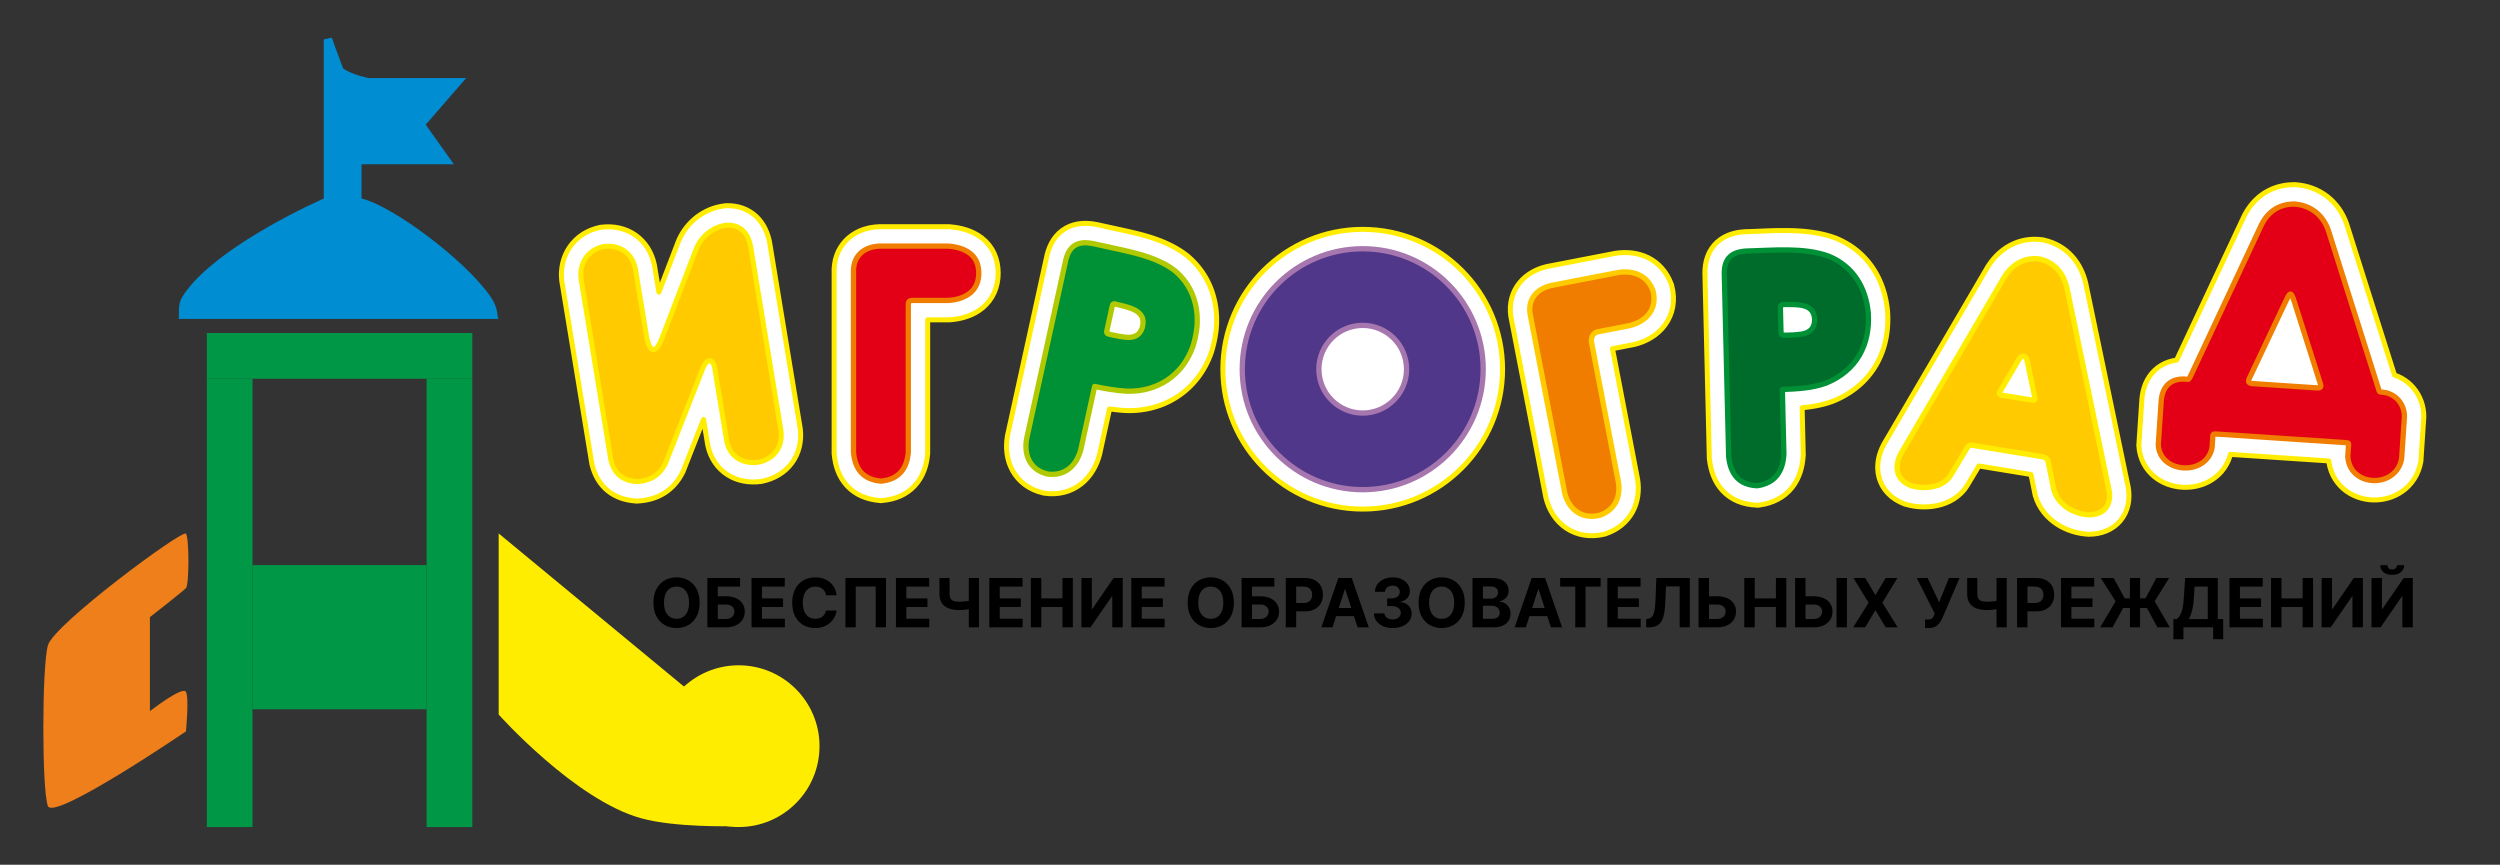 <?xml version="1.0" encoding="UTF-8"?> <svg xmlns="http://www.w3.org/2000/svg" width="1327" height="459" viewBox="0 0 1327 459" fill="none"><rect x="0" y="0" width="1327" height="459" fill="#333333" stroke="none"/><path d="M371.366 319.909C371.366 322.764 370.825 325.193 369.743 327.196C368.669 329.199 367.203 330.729 365.345 331.786C363.496 332.834 361.416 333.358 359.107 333.358C356.78 333.358 354.692 332.83 352.842 331.773C350.993 330.716 349.531 329.186 348.457 327.183C347.384 325.18 346.847 322.756 346.847 319.909C346.847 317.054 347.384 314.625 348.457 312.622C349.531 310.619 350.993 309.094 352.842 308.045C354.692 306.989 356.78 306.46 359.107 306.46C361.416 306.46 363.496 306.989 365.345 308.045C367.203 309.094 368.669 310.619 369.743 312.622C370.825 314.625 371.366 317.054 371.366 319.909ZM365.754 319.909C365.754 318.06 365.477 316.5 364.923 315.23C364.378 313.96 363.607 312.997 362.609 312.341C361.612 311.685 360.445 311.357 359.107 311.357C357.768 311.357 356.601 311.685 355.604 312.341C354.607 312.997 353.831 313.96 353.277 315.23C352.732 316.5 352.459 318.06 352.459 319.909C352.459 321.759 352.732 323.318 353.277 324.588C353.831 325.858 354.607 326.821 355.604 327.477C356.601 328.134 357.768 328.462 359.107 328.462C360.445 328.462 361.612 328.134 362.609 327.477C363.607 326.821 364.378 325.858 364.923 324.588C365.477 323.318 365.754 321.759 365.754 319.909ZM375.467 333V306.818H392.841V311.382H381.002V316.496H385.26C387.331 316.496 389.116 316.832 390.616 317.506C392.125 318.17 393.288 319.112 394.106 320.331C394.924 321.55 395.333 322.986 395.333 324.639C395.333 326.284 394.924 327.737 394.106 328.999C393.288 330.251 392.125 331.232 390.616 331.939C389.116 332.646 387.331 333 385.26 333H375.467ZM381.002 328.551H385.26C386.248 328.551 387.083 328.372 387.765 328.014C388.447 327.648 388.963 327.166 389.312 326.57C389.67 325.964 389.849 325.304 389.849 324.588C389.849 323.548 389.453 322.67 388.66 321.955C387.876 321.23 386.743 320.868 385.26 320.868H381.002V328.551ZM398.916 333V306.818H416.558V311.382H404.452V317.621H415.651V322.185H404.452V328.436H416.609V333H398.916ZM444.06 315.984H438.461C438.358 315.26 438.15 314.616 437.834 314.054C437.519 313.483 437.114 312.997 436.62 312.597C436.125 312.196 435.554 311.889 434.907 311.676C434.267 311.463 433.573 311.357 432.823 311.357C431.468 311.357 430.287 311.693 429.282 312.366C428.276 313.031 427.496 314.003 426.942 315.281C426.388 316.551 426.111 318.094 426.111 319.909C426.111 321.776 426.388 323.344 426.942 324.614C427.505 325.884 428.289 326.842 429.294 327.49C430.3 328.138 431.463 328.462 432.784 328.462C433.526 328.462 434.212 328.364 434.843 328.168C435.482 327.972 436.049 327.686 436.543 327.311C437.037 326.928 437.446 326.463 437.77 325.918C438.103 325.372 438.333 324.75 438.461 324.051L444.06 324.077C443.915 325.278 443.553 326.438 442.973 327.554C442.402 328.662 441.631 329.655 440.659 330.533C439.696 331.402 438.546 332.092 437.208 332.604C435.878 333.107 434.374 333.358 432.695 333.358C430.36 333.358 428.272 332.83 426.431 331.773C424.598 330.716 423.15 329.186 422.084 327.183C421.027 325.18 420.499 322.756 420.499 319.909C420.499 317.054 421.036 314.625 422.11 312.622C423.184 310.619 424.641 309.094 426.482 308.045C428.323 306.989 430.394 306.46 432.695 306.46C434.212 306.46 435.618 306.673 436.914 307.099C438.218 307.526 439.373 308.148 440.378 308.966C441.384 309.776 442.202 310.768 442.833 311.945C443.472 313.121 443.881 314.467 444.06 315.984ZM470.287 306.818V333H464.815V311.318H454.23V333H448.758V306.818H470.287ZM475.557 333V306.818H493.199V311.382H481.092V317.621H492.291V322.185H481.092V328.436H493.25V333H475.557ZM498.661 306.818H504.043V315.256C504.043 316.261 504.218 317.071 504.567 317.685C504.917 318.29 505.458 318.729 506.191 319.001C506.932 319.266 507.882 319.398 509.042 319.398C509.451 319.398 509.932 319.385 510.486 319.359C511.04 319.325 511.611 319.278 512.199 319.219C512.796 319.159 513.358 319.087 513.887 319.001C514.415 318.916 514.854 318.818 515.203 318.707V323.08C514.846 323.199 514.398 323.305 513.861 323.399C513.333 323.484 512.775 323.561 512.186 323.629C511.598 323.689 511.027 323.736 510.473 323.77C509.919 323.804 509.442 323.821 509.042 323.821C506.936 323.821 505.104 323.523 503.544 322.926C501.985 322.321 500.779 321.388 499.926 320.126C499.083 318.865 498.661 317.241 498.661 315.256V306.818ZM514.245 306.818H519.652V333H514.245V306.818ZM525.127 333V306.818H542.769V311.382H530.663V317.621H541.862V322.185H530.663V328.436H542.82V333H525.127ZM547.17 333V306.818H552.706V317.621H563.943V306.818H569.466V333H563.943V322.185H552.706V333H547.17ZM574.029 306.818H579.552V323.284H579.77L591.083 306.818H595.929V333H590.393V316.521H590.201L578.824 333H574.029V306.818ZM600.502 333V306.818H618.144V311.382H606.038V317.621H617.237V322.185H606.038V328.436H618.195V333H600.502ZM654.937 319.909C654.937 322.764 654.396 325.193 653.313 327.196C652.239 329.199 650.773 330.729 648.915 331.786C647.066 332.834 644.987 333.358 642.677 333.358C640.35 333.358 638.262 332.83 636.413 331.773C634.563 330.716 633.102 329.186 632.028 327.183C630.954 325.18 630.417 322.756 630.417 319.909C630.417 317.054 630.954 314.625 632.028 312.622C633.102 310.619 634.563 309.094 636.413 308.045C638.262 306.989 640.35 306.46 642.677 306.46C644.987 306.46 647.066 306.989 648.915 308.045C650.773 309.094 652.239 310.619 653.313 312.622C654.396 314.625 654.937 317.054 654.937 319.909ZM649.325 319.909C649.325 318.06 649.048 316.5 648.494 315.23C647.948 313.96 647.177 312.997 646.18 312.341C645.183 311.685 644.015 311.357 642.677 311.357C641.339 311.357 640.171 311.685 639.174 312.341C638.177 312.997 637.401 313.96 636.847 315.23C636.302 316.5 636.029 318.06 636.029 319.909C636.029 321.759 636.302 323.318 636.847 324.588C637.401 325.858 638.177 326.821 639.174 327.477C640.171 328.134 641.339 328.462 642.677 328.462C644.015 328.462 645.183 328.134 646.18 327.477C647.177 326.821 647.948 325.858 648.494 324.588C649.048 323.318 649.325 321.759 649.325 319.909ZM659.037 333V306.818H676.411V311.382H664.573V316.496H668.83C670.901 316.496 672.686 316.832 674.186 317.506C675.695 318.17 676.858 319.112 677.676 320.331C678.495 321.55 678.904 322.986 678.904 324.639C678.904 326.284 678.495 327.737 677.676 328.999C676.858 330.251 675.695 331.232 674.186 331.939C672.686 332.646 670.901 333 668.83 333H659.037ZM664.573 328.551H668.83C669.819 328.551 670.654 328.372 671.336 328.014C672.017 327.648 672.533 327.166 672.882 326.57C673.24 325.964 673.419 325.304 673.419 324.588C673.419 323.548 673.023 322.67 672.23 321.955C671.446 321.23 670.313 320.868 668.83 320.868H664.573V328.551ZM682.487 333V306.818H692.816C694.802 306.818 696.494 307.197 697.891 307.956C699.289 308.706 700.354 309.75 701.087 311.088C701.829 312.418 702.2 313.952 702.2 315.69C702.2 317.429 701.825 318.963 701.075 320.293C700.325 321.622 699.238 322.658 697.815 323.399C696.4 324.141 694.687 324.511 692.675 324.511H686.092V320.075H691.781C692.846 320.075 693.724 319.892 694.414 319.526C695.113 319.151 695.633 318.635 695.974 317.979C696.323 317.314 696.498 316.551 696.498 315.69C696.498 314.821 696.323 314.062 695.974 313.415C695.633 312.759 695.113 312.251 694.414 311.893C693.715 311.527 692.829 311.344 691.755 311.344H688.022V333H682.487ZM707.284 333H701.353L710.391 306.818H717.525L726.55 333H720.618L714.06 312.801H713.855L707.284 333ZM706.914 322.709H720.925V327.03H706.914V322.709ZM739.225 333.358C737.316 333.358 735.616 333.03 734.125 332.374C732.642 331.709 731.47 330.797 730.609 329.638C729.757 328.47 729.318 327.124 729.292 325.598H734.866C734.9 326.237 735.109 326.8 735.493 327.286C735.885 327.763 736.404 328.134 737.052 328.398C737.7 328.662 738.429 328.794 739.238 328.794C740.082 328.794 740.828 328.645 741.475 328.347C742.123 328.048 742.63 327.635 742.997 327.107C743.363 326.578 743.547 325.969 743.547 325.278C743.547 324.58 743.35 323.962 742.958 323.425C742.575 322.879 742.021 322.453 741.297 322.146C740.581 321.839 739.728 321.686 738.74 321.686H736.298V317.621H738.74C739.575 317.621 740.312 317.476 740.951 317.186C741.599 316.896 742.102 316.496 742.46 315.984C742.818 315.464 742.997 314.859 742.997 314.169C742.997 313.513 742.839 312.938 742.524 312.443C742.217 311.94 741.782 311.548 741.22 311.267C740.666 310.986 740.018 310.845 739.277 310.845C738.527 310.845 737.841 310.982 737.218 311.254C736.596 311.518 736.098 311.898 735.723 312.392C735.348 312.886 735.147 313.466 735.122 314.131H729.816C729.842 312.622 730.272 311.293 731.108 310.142C731.943 308.991 733.068 308.092 734.483 307.445C735.906 306.788 737.512 306.46 739.302 306.46C741.109 306.46 742.69 306.788 744.045 307.445C745.4 308.101 746.453 308.987 747.203 310.104C747.961 311.212 748.336 312.456 748.328 313.837C748.336 315.303 747.88 316.526 746.96 317.506C746.048 318.486 744.859 319.108 743.393 319.372V319.577C745.319 319.824 746.785 320.493 747.791 321.584C748.805 322.666 749.308 324.021 749.299 325.649C749.308 327.141 748.877 328.466 748.008 329.625C747.147 330.784 745.958 331.696 744.441 332.361C742.924 333.026 741.186 333.358 739.225 333.358ZM777.491 319.909C777.491 322.764 776.95 325.193 775.868 327.196C774.794 329.199 773.328 330.729 771.47 331.786C769.621 332.834 767.541 333.358 765.232 333.358C762.905 333.358 760.817 332.83 758.967 331.773C757.118 330.716 755.656 329.186 754.582 327.183C753.509 325.18 752.972 322.756 752.972 319.909C752.972 317.054 753.509 314.625 754.582 312.622C755.656 310.619 757.118 309.094 758.967 308.045C760.817 306.989 762.905 306.46 765.232 306.46C767.541 306.46 769.621 306.989 771.47 308.045C773.328 309.094 774.794 310.619 775.868 312.622C776.95 314.625 777.491 317.054 777.491 319.909ZM771.879 319.909C771.879 318.06 771.602 316.5 771.048 315.23C770.503 313.96 769.732 312.997 768.734 312.341C767.737 311.685 766.57 311.357 765.232 311.357C763.893 311.357 762.726 311.685 761.729 312.341C760.732 312.997 759.956 313.96 759.402 315.23C758.857 316.5 758.584 318.06 758.584 319.909C758.584 321.759 758.857 323.318 759.402 324.588C759.956 325.858 760.732 326.821 761.729 327.477C762.726 328.134 763.893 328.462 765.232 328.462C766.57 328.462 767.737 328.134 768.734 327.477C769.732 326.821 770.503 325.858 771.048 324.588C771.602 323.318 771.879 321.759 771.879 319.909ZM781.592 333V306.818H792.075C794.001 306.818 795.608 307.104 796.895 307.675C798.181 308.246 799.149 309.038 799.797 310.053C800.444 311.058 800.768 312.217 800.768 313.53C800.768 314.553 800.564 315.452 800.154 316.227C799.745 316.994 799.183 317.625 798.467 318.119C797.76 318.605 796.95 318.95 796.038 319.155V319.411C797.035 319.453 797.968 319.734 798.838 320.254C799.716 320.774 800.427 321.503 800.973 322.44C801.518 323.369 801.791 324.477 801.791 325.764C801.791 327.153 801.446 328.393 800.755 329.484C800.074 330.567 799.064 331.423 797.725 332.054C796.387 332.685 794.738 333 792.778 333H781.592ZM787.127 328.474H791.64C793.183 328.474 794.308 328.18 795.015 327.592C795.723 326.996 796.076 326.203 796.076 325.214C796.076 324.49 795.902 323.851 795.552 323.297C795.203 322.743 794.704 322.308 794.056 321.993C793.417 321.678 792.654 321.52 791.768 321.52H787.127V328.474ZM787.127 317.774H791.231C791.99 317.774 792.663 317.642 793.251 317.378C793.848 317.105 794.316 316.722 794.657 316.227C795.007 315.733 795.181 315.141 795.181 314.45C795.181 313.504 794.845 312.741 794.172 312.162C793.507 311.582 792.561 311.293 791.333 311.293H787.127V317.774ZM809.906 333H803.974L813.012 306.818H820.146L829.171 333H823.239L816.681 312.801H816.477L809.906 333ZM809.535 322.709H823.546V327.03H809.535V322.709ZM828.126 311.382V306.818H849.629V311.382H841.613V333H836.142V311.382H828.126ZM853.17 333V306.818H870.812V311.382H858.706V317.621H869.904V322.185H858.706V328.436H870.863V333H853.17ZM873.794 333V328.551L874.536 328.487C875.49 328.411 876.261 328.048 876.849 327.401C877.438 326.744 877.876 325.7 878.166 324.268C878.464 322.828 878.656 320.893 878.741 318.464L879.176 306.818H896.946V333H891.564V311.254H884.315L883.906 320.369C883.77 323.301 883.42 325.696 882.858 327.554C882.304 329.412 881.418 330.784 880.199 331.67C878.989 332.557 877.331 333 875.226 333H873.794ZM905.153 316.496H911.392C913.472 316.496 915.261 316.832 916.761 317.506C918.27 318.17 919.433 319.112 920.251 320.331C921.07 321.55 921.474 322.986 921.466 324.639C921.474 326.284 921.07 327.737 920.251 328.999C919.433 330.251 918.27 331.232 916.761 331.939C915.261 332.646 913.472 333 911.392 333H901.612V306.818H907.135V328.551H911.392C912.389 328.551 913.229 328.372 913.911 328.014C914.592 327.648 915.108 327.166 915.457 326.57C915.815 325.964 915.99 325.304 915.982 324.588C915.99 323.548 915.598 322.67 914.805 321.955C914.021 321.23 912.884 320.868 911.392 320.868H905.153V316.496ZM925.873 333V306.818H931.409V317.621H942.646V306.818H948.169V333H942.646V322.185H931.409V333H925.873ZM956.376 316.496H962.615C964.694 316.496 966.484 316.832 967.984 317.506C969.493 318.17 970.656 319.112 971.474 320.331C972.292 321.55 972.697 322.986 972.689 324.639C972.697 326.284 972.292 327.737 971.474 328.999C970.656 330.251 969.493 331.232 967.984 331.939C966.484 332.646 964.694 333 962.615 333H952.835V306.818H958.358V328.551H962.615C963.612 328.551 964.451 328.372 965.133 328.014C965.815 327.648 966.331 327.166 966.68 326.57C967.038 325.964 967.213 325.304 967.204 324.588C967.213 323.548 966.821 322.67 966.028 321.955C965.244 321.23 964.106 320.868 962.615 320.868H956.376V316.496ZM980.346 306.818V333H974.824V306.818H980.346ZM990.091 306.818L995.371 315.741H995.575L1000.88 306.818H1007.13L999.142 319.909L1007.31 333H1000.94L995.575 324.064H995.371L990.001 333H983.661L991.855 319.909L983.814 306.818H990.091ZM1021.79 333.358V328.858H1023.21C1023.92 328.858 1024.49 328.773 1024.92 328.602C1025.36 328.423 1025.7 328.163 1025.96 327.822C1026.22 327.473 1026.45 327.038 1026.62 326.518L1026.94 325.662L1017.43 306.818H1023.16L1029.32 319.705L1034.47 306.818H1040.12L1031.1 327.861C1030.66 328.832 1030.15 329.736 1029.55 330.571C1028.96 331.406 1028.21 332.08 1027.29 332.591C1026.37 333.102 1025.19 333.358 1023.76 333.358H1021.79ZM1044.18 306.818H1049.56V315.256C1049.56 316.261 1049.74 317.071 1050.09 317.685C1050.44 318.29 1050.98 318.729 1051.71 319.001C1052.45 319.266 1053.4 319.398 1054.56 319.398C1054.97 319.398 1055.45 319.385 1056.01 319.359C1056.56 319.325 1057.13 319.278 1057.72 319.219C1058.32 319.159 1058.88 319.087 1059.41 319.001C1059.93 318.916 1060.37 318.818 1060.72 318.707V323.08C1060.37 323.199 1059.92 323.305 1059.38 323.399C1058.85 323.484 1058.29 323.561 1057.71 323.629C1057.12 323.689 1056.55 323.736 1055.99 323.77C1055.44 323.804 1054.96 323.821 1054.56 323.821C1052.46 323.821 1050.62 323.523 1049.06 322.926C1047.5 322.321 1046.3 321.388 1045.45 320.126C1044.6 318.865 1044.18 317.241 1044.18 315.256V306.818ZM1059.76 306.818H1065.17V333H1059.76V306.818ZM1070.65 333V306.818H1080.98C1082.96 306.818 1084.65 307.197 1086.05 307.956C1087.45 308.706 1088.51 309.75 1089.25 311.088C1089.99 312.418 1090.36 313.952 1090.36 315.69C1090.36 317.429 1089.98 318.963 1089.23 320.293C1088.48 321.622 1087.4 322.658 1085.97 323.399C1084.56 324.141 1082.85 324.511 1080.84 324.511H1074.25V320.075H1079.94C1081.01 320.075 1081.88 319.892 1082.57 319.526C1083.27 319.151 1083.79 318.635 1084.13 317.979C1084.48 317.314 1084.66 316.551 1084.66 315.69C1084.66 314.821 1084.48 314.062 1084.13 313.415C1083.79 312.759 1083.27 312.251 1082.57 311.893C1081.88 311.527 1080.99 311.344 1079.92 311.344H1076.18V333H1070.65ZM1093.96 333V306.818H1111.6V311.382H1099.49V317.621H1110.69V322.185H1099.49V328.436H1111.65V333H1093.96ZM1135.94 306.818V333H1130.57V306.818H1135.94ZM1114.76 333L1122.97 319.193L1115.1 306.818H1121.92L1127.8 317.595H1138.86L1144.58 306.818H1151.37L1143.7 319.155L1151.76 333H1145.15L1139.61 322.709H1126.99L1121.32 333H1114.76ZM1153.64 339.315V328.589H1155.41C1156.02 328.155 1156.57 327.541 1157.08 326.749C1157.58 325.947 1158.01 324.844 1158.37 323.438C1158.73 322.023 1158.98 320.173 1159.13 317.889L1159.88 306.818H1177.2V328.589H1180.06V339.29H1174.74V333H1158.96V339.315H1153.64ZM1161.81 328.589H1171.88V311.382H1164.86L1164.45 317.889C1164.34 319.619 1164.16 321.153 1163.9 322.491C1163.66 323.83 1163.35 325.001 1163 326.007C1162.65 327.004 1162.25 327.865 1161.81 328.589ZM1183.43 333V306.818H1201.07V311.382H1188.96V317.621H1200.16V322.185H1188.96V328.436H1201.12V333H1183.43ZM1205.47 333V306.818H1211.01V317.621H1222.24V306.818H1227.77V333H1222.24V322.185H1211.01V333H1205.47ZM1232.33 306.818H1237.85V323.284H1238.07L1249.38 306.818H1254.23V333H1248.69V316.521H1248.5L1237.12 333H1232.33V306.818ZM1258.8 306.818H1264.33V323.284H1264.54L1275.86 306.818H1280.7V333H1275.17V316.521H1274.97L1263.6 333H1258.8V306.818ZM1272.3 299.966H1276.1C1276.09 301.517 1275.52 302.766 1274.37 303.712C1273.24 304.658 1271.71 305.131 1269.77 305.131C1267.83 305.131 1266.29 304.658 1265.16 303.712C1264.02 302.766 1263.46 301.517 1263.46 299.966H1267.23C1267.22 300.554 1267.41 301.082 1267.79 301.551C1268.18 302.02 1268.84 302.254 1269.77 302.254C1270.68 302.254 1271.32 302.024 1271.71 301.564C1272.11 301.104 1272.3 300.571 1272.3 299.966Z" fill="black"></path><path fill-rule="evenodd" clip-rule="evenodd" d="M867.252 182.892L855.911 185.087L869.273 254.535L869.529 256.787L869.625 258.982L869.559 261.179L869.324 263.376L868.906 265.557L868.3 267.705L867.493 269.812L866.487 271.848L865.281 273.793L863.882 275.622L862.306 277.313L860.569 278.85L858.685 280.223L856.677 281.421L854.562 282.444L851.888 283.474L848.826 284.071L846.194 284.331L843.566 284.333L840.971 284.067L838.431 283.533L835.969 282.729L833.622 281.668L831.424 280.368L829.386 278.848L827.527 277.127L825.864 275.238L824.403 273.205L823.139 271.048L822.074 268.784L821.202 266.43L820.515 263.973L801.922 167.83L801.692 165.404V163.021L801.927 160.659L802.403 158.348L803.116 156.112L804.059 153.983L805.206 151.995L806.541 150.156L808.033 148.488L809.657 146.993L811.387 145.677L813.204 144.527L815.09 143.545L817.03 142.716L819.019 142.034L821.069 141.488L857.46 134.45L859.661 134.186L861.811 134.063L863.972 134.084L866.146 134.256L868.319 134.596L870.477 135.111L872.61 135.817L874.707 136.725L876.734 137.841L878.665 139.16L880.473 140.678L882.143 142.385L883.65 144.269L884.975 146.299L886.114 148.459L887.273 151.227L887.954 154.436L888.253 157.197L888.252 159.952L887.947 162.668L887.333 165.308L886.432 167.826L885.259 170.201L883.845 172.397L882.224 174.399L880.426 176.198L878.482 177.794L876.417 179.188L874.247 180.389L871.996 181.4L869.667 182.233L867.252 182.892ZM723.331 121.741L727.143 121.839L730.908 122.126L734.62 122.597L738.279 123.251L741.873 124.082L745.4 125.084L748.851 126.252L752.227 127.582L755.518 129.072L758.72 130.71L761.829 132.499L764.842 134.429L767.751 136.5L770.553 138.702L773.243 141.032L775.823 143.488L778.279 146.068L780.61 148.758L782.811 151.56L784.882 154.47L786.813 157.483L788.601 160.592L790.24 163.794L791.729 167.084L793.059 170.461L794.228 173.911L795.23 177.437L796.061 181.032L796.714 184.691L797.186 188.403L797.472 192.169L797.57 195.981L797.472 199.795L797.186 203.561L796.714 207.274L796.061 210.932L795.23 214.527L794.228 218.054L793.059 221.505L791.73 224.878L790.24 228.171L788.601 231.373L786.813 234.483L784.882 237.495L782.811 240.404L780.61 243.207L778.277 245.899L775.823 248.475L773.244 250.932L770.554 253.262L767.75 255.467L764.842 257.535L761.83 259.467L758.718 261.255L755.516 262.895L752.227 264.381L748.853 265.713L745.399 266.882L741.871 267.883L738.279 268.712L734.62 269.367L730.907 269.838L727.141 270.125L723.331 270.221L719.518 270.125L715.753 269.838L712.038 269.367L708.38 268.712L704.787 267.883L701.259 266.882L697.805 265.712L694.433 264.381L691.143 262.896L687.94 261.255L684.828 259.467L681.817 257.535L678.908 255.467L676.104 253.262L673.411 250.93L670.837 248.475L668.382 245.9L666.049 243.209L663.844 240.404L661.776 237.495L659.844 234.483L658.056 231.372L656.415 228.169L654.929 224.878L653.598 221.507L652.429 218.053L651.427 214.525L650.598 210.932L649.944 207.274L649.473 203.558L649.186 199.793L649.09 195.981L649.186 192.171L649.473 188.405L649.944 184.691L650.598 181.032L651.427 177.439L652.429 173.912L653.598 170.458L654.929 167.084L656.416 163.796L658.056 160.593L659.844 157.482L661.776 154.47L663.844 151.561L666.049 148.757L668.38 146.066L670.837 143.488L673.413 141.034L676.104 138.702L678.907 136.5L681.817 134.429L684.829 132.499L687.938 130.71L691.141 129.071L694.433 127.581L697.807 126.252L701.257 125.084L704.784 124.082L708.38 123.251L712.038 122.597L715.75 122.126L719.516 121.839L723.331 121.741ZM604.794 124.29L605.836 124.565L606.879 124.848L607.925 125.141L608.986 125.449L610.048 125.771L611.11 126.104L612.176 126.453L613.252 126.819L614.332 127.205L615.403 127.605L616.476 128.024L617.555 128.464L618.626 128.925L619.699 129.407L620.771 129.915L621.846 130.449L622.916 131.011L623.968 131.59L625.018 132.2L626.069 132.843L627.108 133.516L628.139 134.22L629.153 134.953L630.326 135.847L631.538 136.914L632.563 137.872L633.551 138.856L634.505 139.866L635.423 140.904L636.303 141.963L637.14 143.042L637.947 144.149L638.713 145.281L639.433 146.421L640.113 147.579L640.762 148.763L641.366 149.964L641.93 151.171L642.454 152.396L642.941 153.635L643.388 154.893L643.793 156.151L644.161 157.426L644.491 158.71L644.782 159.997L645.034 161.289L645.251 162.589L645.431 163.899L645.575 165.217L645.682 166.529L645.756 167.844L645.792 169.169L645.796 170.496L645.77 171.821L645.709 173.145L645.608 174.595L645.492 175.568L645.392 176.34L645.282 177.109L645.163 177.882L645.034 178.649L644.895 179.415L644.75 180.17L644.595 180.931L644.428 181.696L644.256 182.444L644.074 183.189L643.885 183.939L643.682 184.696L643.475 185.44L643.26 186.176L642.957 187.178L642.243 189.081L641.519 190.812L640.736 192.503L639.892 194.154L638.99 195.762L638.031 197.324L637.014 198.844L635.943 200.312L634.819 201.731L633.644 203.098L632.415 204.416L631.137 205.678L629.812 206.885L628.443 208.033L627.025 209.127L625.57 210.157L624.072 211.13L622.534 212.041L620.96 212.889L619.353 213.673L617.71 214.395L616.037 215.051L614.335 215.642L612.61 216.165L610.856 216.623L609.079 217.015L607.28 217.339L605.466 217.595L603.63 217.785L601.778 217.906L599.912 217.961L597.95 217.945L596.511 217.858L595.271 217.764L594.045 217.655L592.832 217.53L591.621 217.391L590.422 217.237L589.23 217.072L588.965 217.03L583.666 241.212L582.985 243.492L582.166 245.678L581.188 247.802L580.045 249.85L578.731 251.812L577.243 253.665L575.571 255.399L573.723 256.981L571.705 258.389L569.53 259.596L567.216 260.583L564.793 261.328L562.282 261.824L559.712 262.065L557.11 262.054L554.013 261.75L551.008 260.889L548.57 259.931L546.255 258.742L544.097 257.328L542.114 255.706L540.332 253.886L538.774 251.907L537.456 249.8L536.375 247.598L535.527 245.322L534.904 242.999L534.498 240.652L534.292 238.301L534.276 235.944L534.436 233.594L534.77 231.211L555.795 135.253L556.399 133.16L557.159 131.111L558.099 129.12L559.241 127.203L560.602 125.387L562.192 123.712L563.981 122.239L565.935 121.001L567.996 120.028L570.108 119.318L572.22 118.858L574.309 118.612L576.351 118.554L578.345 118.647L580.308 118.87L582.22 119.2L596.807 122.397L597.781 122.617L598.748 122.835L599.73 123.06L600.727 123.291L601.73 123.53L602.742 123.774L603.761 124.027L604.794 124.29ZM991.298 138.513L992.267 139.704L993.19 140.928L994.071 142.187L994.904 143.478L995.686 144.785L996.417 146.112L997.109 147.469L997.752 148.852L998.345 150.24L998.897 151.654L999.405 153.089L999.867 154.54L1000.29 156.002L1000.66 157.475L1000.99 158.963L1001.28 160.467L1001.53 161.975L1001.74 163.493L1001.93 165.198L1002.04 167.249L1002.07 169.14L1002.05 171.021L1001.96 172.887L1001.82 174.744L1001.61 176.578L1001.33 178.397L1000.99 180.203L1000.58 181.989L1000.11 183.751L999.569 185.49L998.962 187.2L998.284 188.889L997.537 190.549L996.723 192.169L995.843 193.757L994.889 195.313L993.871 196.825L992.785 198.297L991.638 199.721L990.425 201.101L989.149 202.433L987.811 203.717L986.415 204.946L984.96 206.124L983.45 207.248L981.884 208.316L980.269 209.327L978.6 210.284L976.882 211.183L975.113 212.027L973.177 212.865L972.085 213.261L971.199 213.562L970.312 213.845L969.431 214.109L968.545 214.358L967.667 214.589L966.796 214.803L965.93 215.002L965.063 215.189L964.197 215.362L963.339 215.521L962.488 215.667L961.634 215.806L960.779 215.931L959.933 216.045L959.105 216.148L958.277 216.244L957.452 216.331L956.629 216.413L956.581 216.417L957.178 241.41L956.957 243.964L956.636 246.196L956.172 248.408L955.552 250.597L954.754 252.757L953.767 254.869L952.573 256.911L951.169 258.853L949.556 260.666L947.75 262.316L945.772 263.778L943.653 265.034L941.412 266.083L939.084 266.92L936.679 267.561L933.235 268.194L929.737 267.913L927.265 267.513L924.846 266.902L922.505 266.066L920.255 265L918.132 263.701L916.169 262.187L914.401 260.483L912.84 258.629L911.492 256.646L910.358 254.578L909.426 252.451L908.675 250.282L908.089 248.074L907.65 245.845L907.303 243.29L904.954 144.846L905.037 142.676L905.287 140.499L905.726 138.337L906.38 136.197L907.274 134.103L908.423 132.098L909.814 130.24L911.422 128.573L913.195 127.137L915.081 125.948L917.024 125L918.993 124.267L920.962 123.726L922.926 123.343L924.887 123.095L926.807 122.964L928.263 122.927L929.505 122.885L930.82 122.837L933.409 122.735L934.758 122.679L936.13 122.624L937.529 122.569L938.947 122.516L940.382 122.469L941.833 122.427L943.301 122.395L944.782 122.374L946.28 122.363L947.785 122.366L949.304 122.382L950.839 122.414L952.375 122.466L953.917 122.538L955.475 122.631L957.034 122.75L958.599 122.895L960.166 123.069L961.743 123.274L963.324 123.516L964.899 123.79L966.477 124.104L968.056 124.46L969.632 124.861L971.204 125.308L972.769 125.805L974.514 126.419L976.202 127.156L977.678 127.86L979.118 128.612L980.524 129.411L981.893 130.257L983.218 131.145L984.5 132.076L985.747 133.052L986.948 134.071L988.102 135.123L989.21 136.216L990.277 137.346L991.298 138.513ZM1082.25 267.822L1081.19 265.531L1080.29 262.933L1078.04 251.854L1050.4 247.34L1044.29 257.537L1042.95 259.534L1041.15 261.594L1039.17 263.364L1037.08 264.845L1034.91 266.064L1032.71 267.036L1030.49 267.792L1028.27 268.351L1026.07 268.741L1023.89 268.974L1021.74 269.066L1019.61 269.024L1017.52 268.863L1015.47 268.581L1013.46 268.184L1011.03 267.545L1008.4 266.394L1006.22 265.164L1004.17 263.704L1002.3 262.012L1000.65 260.103L999.264 257.999L998.164 255.748L997.375 253.414L996.886 251.05L996.683 248.687L996.737 246.367L997.022 244.111L997.505 241.929L998.168 239.816L998.987 237.777L999.969 235.771L1055.14 141.552L1056.29 139.841L1057.51 138.218L1058.83 136.664L1060.25 135.188L1061.77 133.801L1063.4 132.508L1065.12 131.323L1066.94 130.256L1068.86 129.323L1070.85 128.533L1072.93 127.897L1075.07 127.423L1077.26 127.122L1079.5 126.994L1081.75 127.046L1084.43 127.311L1087.01 127.988L1089.11 128.699L1091.12 129.56L1093.05 130.565L1094.89 131.71L1096.61 132.98L1098.21 134.369L1099.69 135.866L1101.05 137.461L1102.27 139.126L1103.37 140.857L1104.34 142.648L1105.19 144.487L1105.93 146.359L1106.56 148.264L1107.09 150.242L1129.7 258.793L1129.97 261.089L1130.05 263.336L1129.93 265.597L1129.58 267.86L1128.97 270.101L1128.11 272.287L1126.96 274.384L1125.55 276.328L1123.9 278.079L1122.04 279.596L1120.03 280.859L1117.92 281.86L1115.74 282.617L1113.52 283.142L1111.28 283.456L1108.66 283.598L1106.1 283.365L1103.96 283.035L1101.84 282.571L1099.76 281.972L1097.7 281.24L1095.68 280.367L1093.69 279.349L1091.77 278.183L1089.92 276.869L1088.15 275.391L1086.47 273.746L1084.92 271.935L1083.5 269.961L1082.25 267.822ZM1136.94 211.481L1137.19 209.492L1137.59 207.507L1138.14 205.548L1138.86 203.616L1139.76 201.73L1140.86 199.91L1142.16 198.184L1143.66 196.586L1145.34 195.158L1147.18 193.922L1149.13 192.9L1151.17 192.095L1153.27 191.509L1155.36 191.131L1191.28 114.467L1192.29 112.637L1193.37 110.913L1194.56 109.259L1195.85 107.682L1197.25 106.198L1198.75 104.808L1200.36 103.528L1202.06 102.365L1203.85 101.332L1205.71 100.434L1207.64 99.675L1209.63 99.059L1211.66 98.588L1213.72 98.257L1215.81 98.067L1218.3 98L1220.93 98.287L1223.16 98.686L1225.35 99.238L1227.49 99.943L1229.56 100.803L1231.55 101.811L1233.46 102.965L1235.28 104.259L1236.99 105.688L1238.58 107.236L1240.05 108.9L1241.41 110.67L1242.63 112.537L1243.72 114.487L1244.68 116.512L1245.52 118.639L1270.99 199.064L1272.82 199.761L1274.75 200.715L1276.57 201.836L1278.25 203.106L1279.79 204.514L1281.2 206.055L1282.45 207.704L1283.53 209.441L1284.46 211.269L1285.22 213.166L1285.82 215.128L1286.25 217.136L1286.5 219.188L1286.57 221.344L1285.01 244.907L1284.38 247.653L1283.61 249.973L1282.62 252.175L1281.44 254.235L1280.08 256.143L1278.56 257.872L1276.92 259.418L1275.17 260.776L1273.33 261.955L1271.42 262.947L1269.47 263.763L1267.48 264.405L1265.47 264.883L1263.44 265.199L1261.4 265.359H1259.36L1257.33 265.207L1255.3 264.895L1253.3 264.424L1251.32 263.788L1249.38 262.983L1247.49 261.998L1245.66 260.83L1243.92 259.476L1242.3 257.941L1240.81 256.216L1239.47 254.313L1238.32 252.246L1237.38 250.047L1236.66 247.721L1236.17 245.309L1236.1 244.66L1183.89 241.189L1183.71 241.936L1182.9 244.215L1181.87 246.367L1180.65 248.366L1179.24 250.201L1177.68 251.852L1176.01 253.313L1174.24 254.58L1172.4 255.666L1170.5 256.57L1168.57 257.303L1166.61 257.872L1164.63 258.287L1162.64 258.549L1160.65 258.668L1158.66 258.641L1156.68 258.475L1154.71 258.161L1152.75 257.701L1150.82 257.091L1148.93 256.325L1147.07 255.393L1145.27 254.287L1143.55 253.008L1141.93 251.549L1140.42 249.899L1139.05 248.069L1137.87 246.071L1136.89 243.929L1136.13 241.656L1135.6 239.284L1135.28 236.429L1136.94 211.481ZM473.258 264.86L470.915 265.334L467.606 265.748L464.289 265.343L461.936 264.874L459.636 264.218L457.405 263.359L455.256 262.291L453.222 261.008L451.331 259.523L449.616 257.854L448.091 256.03L446.772 254.077L445.658 252.032L444.744 249.917L444.017 247.757L443.458 245.558L443.053 243.331L442.75 240.761V142.569L442.985 140.141L443.439 137.8L444.118 135.529L445.025 133.35L446.147 131.295L447.475 129.384L448.982 127.645L450.641 126.095L452.421 124.74L454.302 123.581L456.251 122.615L458.254 121.832L460.288 121.227L462.349 120.781L464.429 120.491L466.543 120.341H503.867L506.346 120.604L508.513 120.944L510.677 121.41L512.838 122.017L514.986 122.791L517.108 123.75L519.186 124.922L521.2 126.33L523.101 127.994L524.839 129.905L526.363 132.054L527.635 134.407L528.618 136.918L529.307 139.537L529.708 142.233L529.837 144.984L529.713 147.653L529.334 150.262L528.685 152.805L527.763 155.248L526.573 157.556L525.141 159.685L523.497 161.609L521.683 163.309L519.739 164.78L517.699 166.028L515.593 167.068L513.442 167.915L511.254 168.59L509.043 169.107L506.81 169.485L504.275 169.761H492.414V240.766L492.11 243.334L491.704 245.559L491.144 247.758L490.414 249.918L489.5 252.028L488.386 254.072L487.065 256.021L485.544 257.842L483.827 259.51L481.944 260.989L479.916 262.27L477.776 263.338L475.549 264.2L473.258 264.86ZM303.956 129.112L305.592 127.373L307.394 125.797L309.352 124.395L311.443 123.184L313.651 122.169L315.959 121.356L318.754 120.643L321.588 120.41L323.949 120.406L326.293 120.599L328.616 120.999L330.891 121.614L333.099 122.441L335.223 123.485L337.243 124.742L339.124 126.202L340.846 127.84L342.4 129.648L343.771 131.6L344.949 133.678L345.935 135.862L346.725 138.129L347.341 140.514L349.736 155.062L360.216 127.741L361.084 125.885L362.052 124.124L363.124 122.438L364.298 120.828L365.57 119.3L366.937 117.857L368.39 116.505L369.931 115.246L371.553 114.086L373.257 113.03L375.03 112.088L376.876 111.257L378.793 110.551L380.763 109.976L382.788 109.534L385.333 109.17L387.908 109.226L390.031 109.451L392.128 109.869L394.183 110.488L396.159 111.311L398.034 112.326L399.78 113.523L401.378 114.878L402.808 116.362L404.065 117.942L405.151 119.592L406.083 121.294L406.866 123.039L407.515 124.803L408.04 126.586L408.47 128.436L424.791 227.577L424.98 230.031L424.964 232.434L424.738 234.817L424.297 237.163L423.631 239.458L422.743 241.677L421.634 243.792L420.318 245.777L418.805 247.618L417.124 249.285L415.29 250.777L413.329 252.079L411.26 253.195L409.101 254.124L406.868 254.873L404.186 255.539L401.521 255.786L399.264 255.823L397.01 255.684L394.776 255.36L392.56 254.841L390.387 254.117L388.274 253.183L386.251 252.038L384.334 250.687L382.548 249.126L380.925 247.38L379.483 245.466L378.235 243.406L377.192 241.22L376.355 238.931L375.713 236.505L373.434 222.664L362.514 250.438L361.467 252.388L360.475 253.996L359.383 255.534L358.189 256.995L356.891 258.368L355.503 259.638L354.025 260.8L352.472 261.841L350.857 262.76L349.194 263.551L347.494 264.221L345.774 264.769L344.033 265.21L342.284 265.543L340.53 265.783L338.041 265.997L335.421 265.733L333.5 265.423L331.594 264.989L329.713 264.416L327.856 263.693L326.046 262.807L324.298 261.756L322.649 260.544L321.11 259.183L319.7 257.678L318.436 256.06L317.329 254.351L316.372 252.573L315.555 250.728L314.872 248.836L314.228 246.606L298.187 149.157L298 146.72L298.021 144.32L298.247 141.949L298.683 139.614L299.328 137.333L300.183 135.121L301.243 133.002L302.505 130.991L303.956 129.112Z" fill="white" stroke="#FFEC00" stroke-width="2.643" stroke-linecap="round" stroke-linejoin="round"></path><path fill-rule="evenodd" clip-rule="evenodd" d="M877.405 154.31C879.918 163.823 873.965 170.731 864.911 172.864L848.077 176.121C845.57 176.605 844.307 179.257 844.776 181.696L859.091 256.091C860.282 264.192 856.956 270.849 849.034 273.545C839.818 275.766 832.689 270.622 830.54 261.609L812.122 166.366C811.019 158.474 815.983 153.236 823.375 151.526L859.052 144.627C867.214 143.397 874.423 146.228 877.405 154.31Z" fill="#F07C00" stroke="#FFCB00" stroke-width="2.815" stroke-linecap="round" stroke-linejoin="round"></path><path fill-rule="evenodd" clip-rule="evenodd" d="M723.329 132.035C758.639 132.035 787.274 160.67 787.274 195.979C787.274 231.289 758.639 259.923 723.329 259.923C688.02 259.923 659.386 231.289 659.386 195.979C659.386 160.67 688.02 132.035 723.329 132.035ZM723.327 172.705C736.182 172.705 746.604 183.127 746.604 195.976C746.604 208.832 736.182 219.253 723.327 219.253C710.478 219.253 700.056 208.832 700.056 195.976C700.056 183.127 710.478 172.705 723.327 172.705Z" fill="#503789" stroke="#A676AF" stroke-width="2.815" stroke-linecap="round" stroke-linejoin="round"></path><path fill-rule="evenodd" clip-rule="evenodd" d="M594.572 132.445C604.622 134.686 615.552 137.323 623.797 143.813C632.768 151.447 636.312 162.049 635.359 173.633C634.963 177.146 634.25 180.498 633.203 183.876C627.816 199.12 614.466 208.065 598.298 207.654C592.487 207.346 586.725 206.316 581.034 205.139L573.694 238.636C571.443 247.229 565.127 252.909 555.95 251.6C546.906 249.436 543.377 241.791 544.907 233.031L565.776 137.783C567.752 129.945 572.654 127.789 580.241 129.304L594.572 132.445ZM589.884 177.669C592.793 178.307 595.725 178.897 598.696 179.075C602.536 179.206 605.153 177.575 606.352 173.839C607.647 168.662 605.603 165.836 600.883 163.879C598.315 162.908 595.688 162.237 593.027 161.632C591.138 161.202 590.766 160.724 590.306 162.828L587.8 174.265C587.203 176.985 587.067 177.05 589.884 177.669Z" fill="#009035" stroke="#B1C900" stroke-width="2.815" stroke-linecap="round" stroke-linejoin="round"></path><path fill-rule="evenodd" clip-rule="evenodd" d="M970.748 136.011C983.591 141.325 990.347 152.481 991.669 166.03C992.807 183.051 985.387 196.696 969.382 203.296C961.918 206.072 953.949 206.405 946.061 206.731L946.881 241.092C946.327 250.335 942.179 256.439 932.715 257.83C923.147 257.411 918.583 251.681 917.584 242.475L915.257 144.923C915.294 136.841 919.578 133.574 927.297 133.251C940.767 132.93 957.612 131.123 970.748 136.011ZM948.446 177.935C951.142 177.863 953.836 177.736 956.503 177.316C960.846 176.529 963.195 174.145 963.232 169.589C963.001 165.021 960.658 162.865 956.291 162.055C953.674 161.651 951.049 161.581 948.417 161.605C945.43 161.626 944.977 161.292 945.053 164.504L945.3 174.89C945.375 177.993 945.331 178.017 948.446 177.935Z" fill="#006C2C" stroke="#009035" stroke-width="2.815" stroke-linecap="round" stroke-linejoin="round"></path><path fill-rule="evenodd" clip-rule="evenodd" d="M1097.08 152.646L1119.53 260.453C1120.77 268.25 1116.74 273.162 1108.85 273.283C1100.86 272.806 1092.6 268.245 1090.24 260.207L1087.13 244.923C1086.61 242.816 1085 242.665 1083.01 242.239L1047.83 236.494C1045.94 236.143 1045.3 236.1 1044.18 237.687L1035.6 252.024C1031.57 258.946 1021.4 259.866 1014.42 257.8C1006.44 254.72 1005.28 247.716 1009.05 240.644L1063.87 147.022C1068.06 140.372 1074.6 136.368 1082.61 137.476C1090.52 139.243 1095.21 144.949 1097.08 152.646ZM1062.37 209.73L1078.76 212.407C1080.88 212.755 1080.08 210.913 1079.77 209.446L1075.95 191.202C1075.44 188.771 1073.11 188.331 1071.83 190.493L1062.35 206.575C1061.62 207.825 1060.25 209.387 1062.37 209.73Z" fill="#FFCB00" stroke="#FFEC00" stroke-width="2.815" stroke-linecap="round" stroke-linejoin="round"></path><path fill-rule="evenodd" clip-rule="evenodd" d="M1274.79 243.408C1271.89 259.569 1247.09 258.715 1246.21 242.278L1246.52 237.549C1246.69 235.043 1247.08 235.075 1244.61 234.912L1177.15 230.427C1174.16 230.228 1174.66 230.219 1174.46 233.278L1174.17 237.607C1171.26 252.772 1146.59 251.576 1145.61 236.188L1147.19 212.475C1147.88 205.257 1151.97 200.996 1159.4 201.207C1161.68 201.358 1161.46 201.82 1162.51 200.13L1200.46 119.134C1204.06 112.133 1209.96 108.271 1217.88 108.309C1226.47 108.955 1232.91 114.007 1235.82 122.096L1262.4 206.036C1263.16 208.264 1262.76 208.077 1265.15 208.235C1271.95 209.114 1276.32 214.79 1276.27 221.188L1274.79 243.408ZM1195.16 203.583L1230.25 205.916C1232.72 205.937 1231.9 204.429 1231.26 202.404L1217.81 160.123C1215.97 154.323 1215.54 155.114 1213.14 160.205L1194.63 199.394C1193.67 201.516 1192.49 203.107 1195.16 203.583Z" fill="#E30016" stroke="#F07C00" stroke-width="2.815" stroke-linecap="round" stroke-linejoin="round"></path><path fill-rule="evenodd" clip-rule="evenodd" d="M503.714 159.468H484.517C482.832 159.468 482.122 159.869 482.122 161.744V240.157C481.32 249.162 476.747 254.541 467.588 255.377C458.403 254.572 453.847 249.173 453.042 240.158V143.066C453.458 135.11 459.327 130.911 466.908 130.633H503.321C512.43 131.386 519.533 135.255 519.533 144.986C519.533 154.266 512.831 158.717 503.714 159.468Z" fill="#E30016" stroke="#F07C00" stroke-width="2.815" stroke-linecap="round" stroke-linejoin="round"></path><path fill-rule="evenodd" clip-rule="evenodd" d="M385.788 234.35L379.459 195.905C378.44 189.717 375.075 190.364 372.974 195.71L353.158 246.109C350.01 252.41 345.047 255.223 338.117 255.663C330.684 255.109 326.167 251.635 324.286 244.337L308.415 147.928C307.432 139.549 312.168 132.561 320.458 130.831C328.914 129.805 335.456 134.24 337.26 142.643L343.237 178.945C345.089 188.006 348.327 187.469 351.391 179.487L369.695 131.769C372.533 125.143 378.746 120.246 385.955 119.48C393.086 119.344 397.012 123.732 398.369 130.441L414.563 228.809C415.57 237.403 410.841 243.608 402.46 245.364C394.361 246.405 387.598 242.585 385.788 234.35Z" fill="#FFCB00" stroke="#FFEC00" stroke-width="2.659" stroke-linecap="round" stroke-linejoin="round"></path><rect x="134.049" y="299.957" width="92.385" height="76.521" fill="#009846"></rect><rect x="109.785" y="176.777" width="140.91" height="24.263" fill="#009846"></rect><rect x="109.785" y="201.039" width="24.263" height="237.961" fill="#009846"></rect><rect x="226.432" y="201.039" width="24.263" height="237.961" fill="#009846"></rect><path d="M264.694 169.298H94.856C95.261 165.474 94.314 161.564 96.722 157.644C109.83 136.309 151.083 114.704 171.843 105.375V20.922L176.042 20C176.504 20.779 176.969 22.152 177.449 23.786L182.108 36.32C186.663 39.665 195.639 41.452 195.639 41.452H247.43L225.967 66.181L240.898 87.178H191.906V105.375C208.509 109.261 247.501 138.5 260.495 157.644C264.969 164.236 263.447 167.635 264.694 169.298Z" fill="#008DD2"></path><circle cx="392.073" cy="396.067" r="42.926" fill="#FFED00"></circle><path d="M264.693 283.152L364.077 365.272L388.34 438.527C388.34 438.527 358.439 439.349 340.281 434.327C305.082 424.594 264.693 379.27 264.693 379.27V283.152Z" fill="#FFED00"></path><path d="M25.45 342.496C28.716 331.298 96.954 280.898 98.704 283.239C100.454 285.581 100.454 310.302 98.704 312.168C96.954 314.033 79.574 327.565 79.574 327.565V350.428V377.49C79.574 377.49 96.954 363.951 98.704 367.225C100.454 370.5 98.704 388.222 98.704 388.222C98.704 388.222 28.717 435.814 25.45 427.882C22.183 419.95 22.183 353.694 25.45 342.496Z" fill="#EF7F1A"></path></svg> 